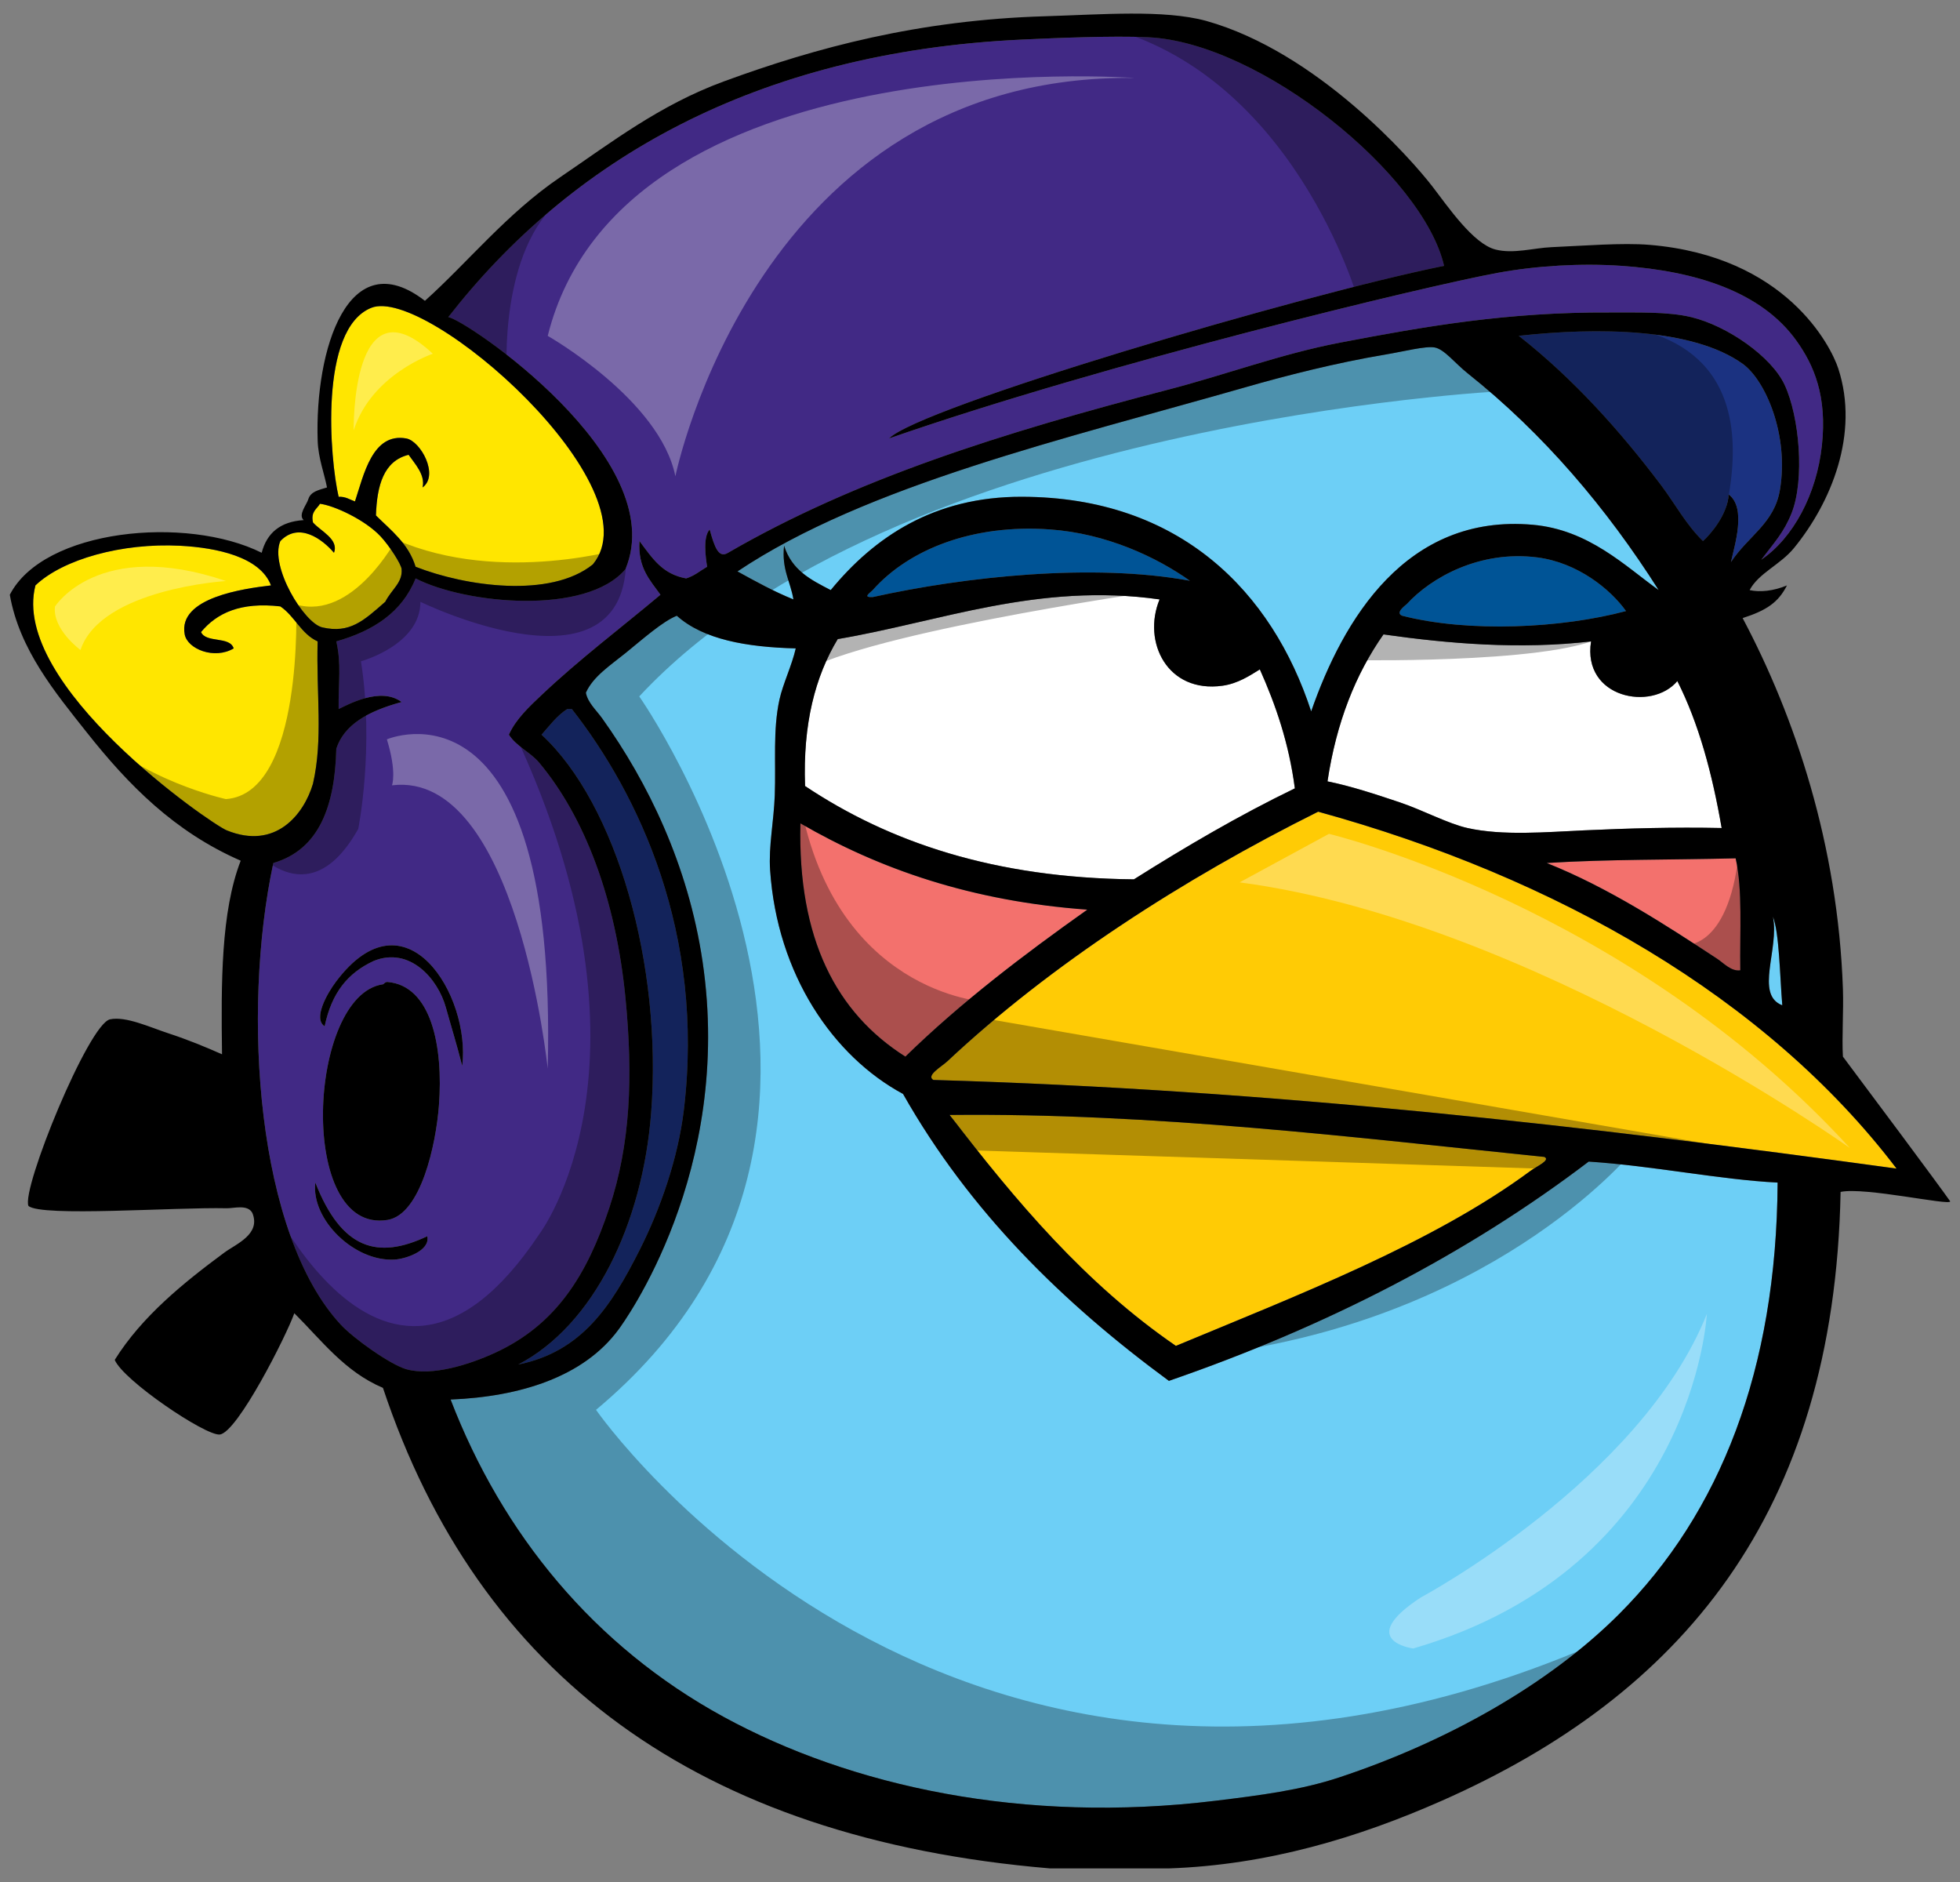 <?xml version="1.0" encoding="utf-8"?>
<!-- Generator: Adobe Illustrator 17.0.0, SVG Export Plug-In . SVG Version: 6.00 Build 0)  -->
<!DOCTYPE svg PUBLIC "-//W3C//DTD SVG 1.1//EN" "http://www.w3.org/Graphics/SVG/1.1/DTD/svg11.dtd">
<svg version="1.1" id="BIRD" xmlns="http://www.w3.org/2000/svg" xmlns:xlink="http://www.w3.org/1999/xlink" x="0px" y="0px"
	 width="200px" height="192px" viewBox="0 0 200 192" style="enable-background:new 0 0 200 192;" xml:space="preserve">
<rect x="0" y="0" width="200" height="192" fill="#808080" stroke="none"/>
<path id="color7" style="fill:#005496;" d="M107.14,54.012c5.763,0.413,10.866,2.817,14.278,5.236
	c-9.9-1.822-22.905-0.432-32.365,1.665c-1.003,0.041-0.398-0.329,0-0.713C92.759,56.027,99.287,53.449,107.14,54.012z
	 M156.878,56.867c-5.892-0.76-10.867,2.071-13.328,4.76c-0.1,0.108-1.232,0.884-0.475,1.189c6.819,1.749,16.277,1.28,22.846-0.476
	C164.324,60.1,160.975,57.397,156.878,56.867z"/>
<path id="color6" style="fill:#F3716D;" d="M177.582,98.99c-0.926,0.134-1.689-0.736-2.38-1.19
	c-5.133-3.374-11.072-7.25-17.372-9.757c6.193-0.391,12.853-0.315,19.276-0.476C177.836,90.802,177.519,95.086,177.582,98.99z
	 M92.385,107.795c5.664-5.52,12.017-10.354,18.563-14.992c-11.83-0.863-21.239-4.146-29.272-8.805
	C81.39,95.785,85.343,103.334,92.385,107.795z"/>
<path id="color5" style="fill:#FFCB05;" d="M193.527,119.219c-31.458-4.319-63.528-8.026-98.287-9.043
	c-0.784-0.452,0.854-1.366,1.428-1.904c10.529-9.874,24.083-18.618,37.838-25.464C158.821,89.502,180.251,101.764,193.527,119.219z
	 M96.906,113.746c6.749,8.799,13.862,17.233,23.084,23.559c12.369-5.146,26.219-10.483,36.173-17.848
	c0.642-0.475,2.089-1.097,1.429-1.428C138.089,116.034,117.829,113.528,96.906,113.746z"/>
<path id="color4" style="fill:#6DCFF6;" d="M80.961,61.151c-2.032-0.824-3.871-1.84-5.711-2.856
	c13.171-8.81,33.406-13.511,51.88-18.801c4.041-1.158,9.064-2.456,14.278-3.332c1.825-0.306,4.075-0.889,4.998-0.713
	c0.983,0.187,2.052,1.599,3.332,2.617c7.807,6.214,14.213,13.788,19.514,22.133c-3.43-2.451-7.13-6.158-12.851-6.664
	c-12.93-1.143-19.357,9.7-22.608,19.039c-3.976-12.175-13.372-21.854-29.509-21.894c-8.954-0.023-15.061,4.098-19.516,9.519
	c-2.04-1.054-3.96-2.011-4.759-4.522C79.745,58.084,80.662,59.31,80.961,61.151z M181.866,102.56
	c-0.247-2.976-0.306-7.417-0.954-9.043C181.583,96.805,179.034,101.48,181.866,102.56z M119.276,140.875
	c-10.836-7.964-20.33-17.271-27.129-29.272c-7.118-3.835-12.849-12.166-13.565-22.846c-0.163-2.425,0.378-4.957,0.476-7.615
	c0.125-3.407-0.201-6.649,0.476-9.758c0.35-1.608,1.265-3.474,1.666-5.235c-5.026-0.13-9.414-0.899-12.137-3.332
	c-1.437,0.567-3.474,2.379-5.235,3.808c-1.522,1.234-3.306,2.38-4.046,4.046c0.2,1.027,1.055,1.764,1.665,2.617
	c4.657,6.518,8.768,14.929,10.234,24.751c3.214,21.546-8.08,36.94-8.568,37.601c-3.556,4.828-10.043,6.852-17.135,7.139
	c5.287,13.738,14.657,25.172,27.844,32.365c13.03,7.107,30.602,10.949,50.215,8.568c4.523-0.551,8.69-1.082,12.612-2.38
	c10.899-3.607,21.32-9.421,28.558-16.658c10.309-10.31,16.078-24.944,16.182-44.027c-5.913-0.3-12.706-1.713-19.277-2.142
	C149.766,127.892,135.437,135.299,119.276,140.875z"/>
<path id="color3" style="fill:#FFE600;" d="M60.495,57.582c-4.335,3.485-12.985,2.244-18.086,0.238
	c-0.724-2.37-2.494-3.694-4.046-5.236c0.106-3.067,0.788-5.558,3.332-6.187c0.649,0.937,1.717,2.042,1.428,3.331
	c1.702-1.246-0.194-4.733-1.665-4.998c-3.467-0.624-4.345,3.751-5.236,6.426c-0.529-0.185-0.928-0.5-1.665-0.476
	c-0.892-3.795-2.039-17.117,3.331-19.276C43.563,29.122,66.951,49.769,60.495,57.582z M32.651,51.394
	c-0.322,0.551-0.957,0.789-0.713,1.905c0.757,0.876,2.67,1.707,2.141,3.093c-1.178-1.382-3.581-3.183-5.474-1.19
	c-1.099,2.581,2.42,8.378,4.284,8.805c2.79,0.64,4.202-0.66,6.425-2.618c0.655-1.279,1.786-1.95,1.666-3.331
	c-0.044-0.504-1.245-2.372-2.142-3.331C37.242,53.015,34.064,51.562,32.651,51.394z M32.413,65.435
	c-1.692-0.766-2.338-2.58-3.808-3.57c-4.037-0.467-6.473,0.666-8.091,2.618c0.516,1.149,2.937,0.393,3.331,1.666
	c-1.953,1.168-4.713,0.075-4.998-1.428c-0.71-3.753,6.043-4.675,8.805-4.998c-1.096-2.907-5.512-3.85-9.281-4.046
	c-5.92-0.307-11.95,1.372-14.755,4.046C1,69.882,21.494,84.043,23.132,84.711c4.995,2.038,7.883-1.634,8.805-4.759
	C32.984,75.374,32.26,70.803,32.413,65.435z"/>
<path id="color2" style="fill:#1B3281;" d="M181.627,49.966c-0.575,3.443-3.229,4.688-4.997,7.378
	c0.342-1.636,1.621-5.518-0.238-6.901c-0.097,2.032-1.834,4.059-2.617,4.76c-1.724-1.674-2.853-3.812-4.285-5.712
	c-4.137-5.488-8.939-10.856-14.516-15.231c8.054-0.884,17.757-0.791,22.846,2.856C180.154,38.788,182.562,44.368,181.627,49.966z
	 M57.878,72.336c-1.062,0.684-1.798,1.693-2.618,2.618c7.68,7.098,12.341,23.538,11.185,38.553
	c-0.876,11.367-5.858,21.684-13.565,25.702c6.493-1.305,9.505-5.986,12.375-11.661c2.138-4.228,3.933-9.402,4.522-14.28
	c2.177-18.052-4.627-32.257-11.423-40.932C58.195,72.336,58.036,72.336,57.878,72.336z"/>
<path id="color1" style="fill:#412985;" d="M183.293,34.735c-3.542-4.929-10.159-7.083-17.848-7.615
	c-4.079-0.283-8.622-0.017-12.613,0.714c-7.234,1.325-40.009,9.202-62.114,16.897c3.148-3.184,41.76-14.596,56.64-17.61
	c-2.113-9.229-18.731-22.802-30.223-23.322c-3.654-0.166-9.494,0.082-12.85,0.238C76.88,5.311,58.089,16.515,45.74,32.355
	c1.648,0.157,22.786,14.411,18.087,25.702c-3.981,4.756-16.328,3.571-21.419,0.952c-1.378,3.46-4.321,5.357-8.091,6.425
	c0.533,2.349,0.205,4.088,0.238,6.901c0.865-0.398,4.27-2.33,6.425-0.713c-3.514,0.952-5.874,2.35-6.663,4.759
	c-0.145,5.884-1.76,10.297-6.426,11.662c-3.273,15.317-1.669,37.933,6.901,47.119c1.32,1.416,5.041,4.057,6.664,4.523
	c2.621,0.751,6.477-0.487,9.043-1.666c6.249-2.871,9.386-7.927,11.662-14.755c2.182-6.548,2.441-13.434,1.666-21.418
	c-0.99-10.188-4.186-18.507-8.805-24.036c-0.9-1.077-2.32-1.65-3.094-2.856c0.686-1.571,2.123-2.902,3.332-4.046
	c3.9-3.687,8.098-6.843,12.136-10.233c-1.058-1.48-2.326-2.751-2.141-5.474c1.358,1.819,2.345,3.367,4.759,3.808
	c0.849-0.261,1.361-0.731,2.142-1.19c-0.153-0.979-0.443-3.025,0.259-3.803c0.508,1.846,0.923,2.975,1.882,2.375
	c12.974-7.516,27.911-12.225,44.978-16.658c5.778-1.501,11.441-3.621,17.373-4.76c8.828-1.695,17.23-3.149,27.606-3.093
	c2.794,0.015,5.902-0.107,8.33,0.476c3.647,0.875,8.165,4.001,9.519,6.901c1.521,3.259,2.065,9.685,0.714,13.089
	c-0.797,2.006-1.773,2.997-3.094,4.759c3.272-2.239,5.651-6.687,6.186-11.661C186.454,40.41,185.109,37.261,183.293,34.735z
	 M40.267,128.5c-4.115,0.243-8.546-4.099-8.092-7.854c2.683,6.805,6.344,7.883,11.423,5.474
	C43.927,127.603,41.386,128.434,40.267,128.5z M44.788,112.793c-0.298,3.924-1.831,11.099-5.236,11.662
	c-9.26,1.53-8.165-22.94-0.476-24.037c0.089-0.013,0.217-0.259,0.476-0.237C43.999,100.563,45.249,106.718,44.788,112.793z
	 M47.168,108.748c-0.638-2.48-1.137-4.034-1.666-5.949c-0.816-2.958-3.706-6.257-7.378-4.76c-2.65,1.235-4.276,3.237-4.997,6.663
	c-1.208-0.768,0.246-3.337,1.152-4.545C41.416,90.636,48.05,101.594,47.168,108.748z"/>
<path id="fill" style="fill:#FFFFFF;" d="M175.678,84.473c-4.851-0.103-9.536,0.034-14.041,0.238
	c-3.857,0.176-8.284,0.571-11.899-0.238c-1.988-0.444-4.577-1.837-6.902-2.618c-2.53-0.849-4.976-1.655-7.377-2.142
	c0.902-6,2.864-10.939,5.711-14.992c6.681,0.949,13.954,1.556,21.181,0.713c-0.908,5.801,6.218,7.157,8.805,4.046
	C173.341,73.8,174.722,78.925,175.678,84.473z M124.75,69.957c-5.639,0.791-8.209-4.482-6.426-8.805
	c-12.356-1.756-22.467,2.293-32.842,4.046c-2.292,3.816-3.567,8.649-3.331,14.993c8.613,5.746,19.336,9.379,33.555,9.519
	c5.257-3.31,10.648-6.487,16.421-9.281c-0.607-4.63-1.955-8.518-3.571-12.137C127.556,68.91,126.323,69.736,124.75,69.957z"/>
<path id="outline" d="M43.598,126.121c0.329,1.483-2.212,2.313-3.331,2.379c-4.115,0.243-8.546-4.099-8.092-7.854
	C34.858,127.452,38.519,128.529,43.598,126.121z M199,122.56c0,0.476-8.709-1.487-11.184-0.962
	c-0.637,33.033-16.466,51.406-40.696,62.114c-8.509,3.76-17.78,6.556-27.844,6.901c-4.045,0-8.091,0-12.136,0
	c-35.992-3.038-58.302-19.756-68.064-49.024c-3.903-1.651-6.26-4.846-9.043-7.615c-0.806,2.291-5.818,12.204-7.615,12.374
	c-1.465,0.139-9.85-5.528-10.71-7.614c2.778-4.447,7.06-7.896,11.185-10.947c1.184-0.875,3.754-1.862,2.856-4.046
	c-0.493-0.902-1.883-0.459-2.617-0.476c-5.243-0.124-18.917,0.907-20.228-0.237c-0.743-1.703,6.135-18.586,8.329-19.039
	c1.622-0.335,4.063,0.811,5.949,1.428c1.964,0.641,3.828,1.41,5.474,2.141c-0.101-7.319-0.109-14.547,1.905-19.752
	c-6.758-2.95-11.44-7.698-15.707-13.089c-3.222-4.07-6.87-8.433-7.853-14.04c3.457-6.723,18.025-8.114,25.702-4.284
	c0.523-2.015,1.895-3.182,4.284-3.332c-0.601-0.54,0.314-1.576,0.476-2.142c0.25-0.782,1.055-0.925,1.904-1.19
	c-0.249-1.339-0.895-2.996-0.952-4.76C32.11,35.646,35.54,24.646,43.361,30.69c4.393-3.944,8.356-8.914,13.803-12.613
	c5.195-3.527,10.143-7.363,16.658-9.757c9.502-3.491,19.968-6.283,32.841-6.663c5.684-0.168,12.085-0.707,16.421,0.476
	c11.305,3.173,20.912,14.074,23.084,16.897c1.597,2.075,4.165,5.844,6.426,6.426c1.835,0.472,3.887-0.158,5.711-0.239
	c3.327-0.146,7.252-0.464,9.996-0.238c13.933,1.15,18.527,10.325,19.277,12.613c2.177,6.651-0.725,13.681-4.523,18.325
	c-1.388,1.698-3.605,2.553-4.521,4.284c1.045,0.239,2.444,0.094,3.808-0.476c-0.88,1.737-2.088,2.549-4.522,3.332
	c5.335,10.057,9.723,23.101,10.233,37.839c0.078,2.264-0.117,4.933,0,6.901C190.493,111.052,197.822,120.868,199,122.56z
	 M181.866,102.56c-0.247-2.976-0.306-7.417-0.954-9.043C181.583,96.805,179.034,101.48,181.866,102.56z M181.627,49.966
	c0.935-5.598-1.474-11.178-3.807-12.851c-5.088-3.646-14.792-3.74-22.846-2.856c5.577,4.375,10.379,9.742,14.516,15.231
	c1.432,1.9,2.561,4.038,4.285,5.712c0.784-0.701,2.521-2.728,2.617-4.76c1.859,1.384,0.58,5.266,0.238,6.901
	C178.398,54.654,181.052,53.409,181.627,49.966z M177.106,87.567c-6.423,0.162-13.083,0.085-19.276,0.476
	c6.299,2.507,12.239,6.383,17.372,9.757c0.691,0.454,1.454,1.324,2.38,1.19C177.519,95.086,177.836,90.802,177.106,87.567z
	 M115.707,89.709c5.257-3.31,10.648-6.487,16.421-9.281c-0.607-4.63-1.955-8.518-3.571-12.137c-1.001,0.619-2.234,1.446-3.807,1.666
	c-5.639,0.791-8.209-4.482-6.426-8.805c-12.356-1.756-22.467,2.293-32.842,4.046c-2.292,3.816-3.567,8.649-3.331,14.993
	C90.764,85.936,101.488,89.569,115.707,89.709z M81.676,83.998c-0.285,11.787,3.668,19.336,10.709,23.797
	c5.664-5.52,12.017-10.354,18.563-14.992C99.118,91.94,89.708,88.657,81.676,83.998z M89.053,60.913
	c9.46-2.097,22.465-3.488,32.365-1.665c-3.412-2.419-8.515-4.823-14.278-5.236c-7.853-0.563-14.381,2.015-18.087,6.188
	C88.654,60.584,88.049,60.954,89.053,60.913z M133.793,72.575c3.25-9.339,9.678-20.182,22.608-19.039
	c5.721,0.506,9.422,4.213,12.851,6.664c-5.301-8.344-11.707-15.919-19.514-22.133c-1.28-1.019-2.349-2.431-3.332-2.617
	c-0.923-0.176-3.173,0.408-4.998,0.713c-5.214,0.876-10.237,2.174-14.278,3.332c-18.474,5.289-38.709,9.991-51.88,18.801
	c1.84,1.015,3.679,2.032,5.711,2.856c-0.3-1.842-1.217-3.067-0.952-5.474c0.799,2.511,2.719,3.468,4.759,4.522
	c4.455-5.422,10.562-9.542,19.516-9.519C120.421,50.721,129.817,60.4,133.793,72.575z M156.878,56.867
	c-5.892-0.76-10.867,2.071-13.328,4.76c-0.1,0.108-1.232,0.884-0.475,1.189c6.819,1.749,16.277,1.28,22.846-0.476
	C164.324,60.1,160.975,57.397,156.878,56.867z M135.459,79.714c2.401,0.487,4.847,1.293,7.377,2.142
	c2.324,0.781,4.914,2.174,6.902,2.618c3.615,0.809,8.042,0.413,11.899,0.238c4.505-0.204,9.19-0.341,14.041-0.238
	c-0.956-5.549-2.337-10.673-4.521-14.993c-2.587,3.112-9.713,1.755-8.805-4.046c-7.227,0.843-14.5,0.236-21.181-0.713
	C138.323,68.775,136.361,73.714,135.459,79.714z M34.555,50.68c0.738-0.024,1.137,0.291,1.665,0.476
	c0.89-2.675,1.769-7.049,5.236-6.426c1.471,0.265,3.367,3.752,1.665,4.998c0.29-1.289-0.778-2.395-1.428-3.331
	c-2.544,0.629-3.226,3.12-3.332,6.187c1.552,1.542,3.322,2.866,4.046,5.236c5.101,2.006,13.751,3.246,18.086-0.238
	c6.457-7.813-16.932-28.459-22.608-26.178C32.516,33.563,33.664,46.885,34.555,50.68z M32.89,64.007
	c2.79,0.64,4.202-0.66,6.425-2.618c0.655-1.279,1.786-1.95,1.666-3.331c-0.044-0.504-1.245-2.372-2.142-3.331
	c-1.597-1.711-4.775-3.164-6.188-3.332c-0.322,0.551-0.957,0.789-0.713,1.905c0.757,0.876,2.67,1.707,2.141,3.093
	c-1.178-1.382-3.581-3.183-5.474-1.19C27.507,57.783,31.026,63.58,32.89,64.007z M31.937,79.952
	c1.046-4.578,0.322-9.149,0.476-14.517c-1.692-0.766-2.338-2.58-3.808-3.57c-4.037-0.467-6.473,0.666-8.091,2.618
	c0.516,1.149,2.937,0.393,3.331,1.666c-1.953,1.168-4.713,0.075-4.998-1.428c-0.71-3.753,6.043-4.675,8.805-4.998
	c-1.096-2.907-5.512-3.85-9.281-4.046c-5.92-0.307-11.95,1.372-14.755,4.046C1,69.882,21.494,84.043,23.132,84.711
	C28.127,86.75,31.015,83.077,31.937,79.952z M50.499,138.019c6.249-2.871,9.386-7.927,11.662-14.755
	c2.182-6.548,2.441-13.434,1.666-21.418c-0.99-10.188-4.186-18.507-8.805-24.036c-0.9-1.077-2.32-1.65-3.094-2.856
	c0.686-1.571,2.123-2.902,3.332-4.046c3.9-3.687,8.098-6.843,12.136-10.233c-1.058-1.48-2.326-2.751-2.141-5.474
	c1.358,1.819,2.345,3.367,4.759,3.808c0.849-0.261,1.361-0.731,2.142-1.19c-0.153-0.979-0.443-3.025,0.259-3.803
	c0.508,1.846,0.923,2.975,1.882,2.375c12.974-7.516,27.911-12.225,44.978-16.658c5.778-1.501,11.441-3.621,17.373-4.76
	c8.828-1.695,17.23-3.149,27.606-3.093c2.794,0.015,5.902-0.107,8.33,0.476c3.647,0.875,8.165,4.001,9.519,6.901
	c1.521,3.259,2.065,9.685,0.714,13.089c-0.797,2.006-1.773,2.997-3.094,4.759c3.272-2.239,5.651-6.687,6.186-11.661
	c0.543-5.035-0.802-8.183-2.617-10.709c-3.542-4.929-10.159-7.083-17.848-7.615c-4.079-0.283-8.622-0.017-12.613,0.714
	c-7.234,1.325-40.009,9.202-62.114,16.897c3.148-3.184,41.76-14.596,56.64-17.61c-2.113-9.229-18.731-22.802-30.223-23.322
	c-3.654-0.166-9.494,0.082-12.85,0.238C76.88,5.311,58.089,16.515,45.74,32.355c1.648,0.157,22.786,14.411,18.087,25.702
	c-3.981,4.756-16.328,3.571-21.419,0.952c-1.378,3.46-4.321,5.357-8.091,6.425c0.533,2.349,0.205,4.088,0.238,6.901
	c0.865-0.398,4.27-2.33,6.425-0.713c-3.514,0.952-5.874,2.35-6.663,4.759c-0.145,5.884-1.76,10.297-6.426,11.662
	c-3.273,15.317-1.669,37.933,6.901,47.119c1.32,1.416,5.041,4.057,6.664,4.523C44.078,140.436,47.934,139.198,50.499,138.019z
	 M66.445,113.507c-0.876,11.367-5.858,21.684-13.565,25.702c6.493-1.305,9.505-5.986,12.375-11.661
	c2.138-4.228,3.933-9.402,4.522-14.28c2.177-18.052-4.627-32.257-11.423-40.932c-0.159,0-0.318,0-0.476,0
	c-1.062,0.684-1.798,1.693-2.618,2.618C62.94,82.052,67.601,98.492,66.445,113.507z M181.389,120.646
	c-5.913-0.3-12.706-1.713-19.277-2.142c-12.347,9.388-26.675,16.795-42.836,22.371c-10.836-7.964-20.33-17.271-27.129-29.272
	c-7.118-3.835-12.849-12.166-13.565-22.846c-0.163-2.425,0.378-4.957,0.476-7.615c0.125-3.407-0.201-6.649,0.476-9.758
	c0.35-1.608,1.265-3.474,1.666-5.235c-5.026-0.13-9.414-0.899-12.137-3.332c-1.437,0.567-3.474,2.379-5.235,3.808
	c-1.522,1.234-3.306,2.38-4.046,4.046c0.2,1.027,1.055,1.764,1.665,2.617c4.657,6.518,8.768,14.929,10.234,24.751
	c3.214,21.546-8.08,36.94-8.568,37.601c-3.556,4.828-10.043,6.852-17.135,7.139c5.287,13.738,14.657,25.172,27.844,32.365
	c13.03,7.107,30.602,10.949,50.215,8.568c4.523-0.551,8.69-1.082,12.612-2.38c10.899-3.607,21.32-9.421,28.558-16.658
	C175.516,154.363,181.285,139.729,181.389,120.646z M119.99,137.305c12.369-5.146,26.219-10.483,36.173-17.848
	c0.642-0.475,2.089-1.097,1.429-1.428c-19.503-1.995-39.763-4.501-60.685-4.283C103.655,122.544,110.768,130.979,119.99,137.305z
	 M193.527,119.219c-13.276-17.454-34.706-29.716-59.02-36.411c-13.755,6.845-27.309,15.59-37.838,25.464
	c-0.573,0.538-2.211,1.452-1.428,1.904C129.999,111.192,162.069,114.9,193.527,119.219z M39.552,100.181
	c-0.259-0.022-0.387,0.224-0.476,0.237c-7.69,1.097-8.784,25.566,0.476,24.037c3.405-0.563,4.938-7.737,5.236-11.662
	C45.249,106.718,43.999,100.563,39.552,100.181z M34.279,100.156c-0.906,1.208-2.36,3.777-1.152,4.545
	c0.722-3.425,2.347-5.427,4.997-6.663c3.672-1.497,6.562,1.801,7.378,4.76c0.529,1.915,1.028,3.469,1.666,5.949
	C48.05,101.594,41.416,90.636,34.279,100.156z"/>
<path id="shadow" style="opacity:0.3;" d="M162.549,167.814c0,0-38.598,42.18-102.006,1.654c0,0-16.266-17.369-17.644-27.569
	c0,0-13.509-1.654-17.368-23.433c0,0,12.957,32.255,29.498,7.443c0,0,13.233-17.369-2.481-51.003c0,0,18.746-28.395,98.42-40.525
	c0,0,37.22-10.477,22.332,26.466c0,0-12.681-19.85-19.85-20.952c0,0-62.03,3.032-88.221,31.153c0,0,30.601,43.56-4.411,72.783
	C60.819,143.829,96.935,195.934,162.549,167.814z M138.563,30.521l12.681-3.033C129.741-1.183,112.372,2.676,112.372,2.676
	C131.945,7.363,138.563,30.521,138.563,30.521z M36.558,84.556c0,0,1.654-8.27,0.276-17.093c0,0,6.065-1.654,6.065-6.065
	c0,0,22.055,10.752,20.952-5.514c0,0-12.682,3.86-23.434-0.827c0,0-4.412,8.271-10.201,6.616c0,0,0.827,19.299-7.168,19.85
	c0,0-8.822-1.93-14.06-7.444c0,0,10.477,10.752,16.541,12.13C25.53,86.21,31.32,93.929,36.558,84.556z M166.576,117.491
	c-1.328,1.568-16.521,18.734-47.036,21.102c0,0,28.775-10.731,38.16-19.348l-58.285-1.881l-4.135-6.065
	c-4.686-2.206,4.962-7.443,4.962-7.443l95.389,16.541L166.576,117.491z M165.678,117.401l-3.13-0.313l-0.681,0.454L165.678,117.401z
	 M57.233,20.32c0,0-10.476,7.72-12.957,11.303l7.443,6.341C51.719,37.964,50.892,25.558,57.233,20.32z M92.797,109.093l7.72-6.893
	c0,0-15.714-0.826-19.022-21.228C81.494,80.972,75.152,100.271,92.797,109.093z M171.644,96.411l6.617,5.513
	c1.929-7.169-0.827-14.887-0.827-14.887C176.33,97.237,171.644,96.411,171.644,96.411z M84.374,64.226l-1.911,3.995
	c8.51-4.168,37.169-8.163,37.169-8.163C102.437,57.105,84.374,64.226,84.374,64.226z M140.648,64.226l-1.911,3.126
	c0,0,22.405,0.348,25.532-2.952C164.269,64.4,147.249,65.094,140.648,64.226z"/>
<path id="highlight" style="opacity:0.3;fill:#FFFFFF;" d="M188.758,117.113c0,0-32.566-23.187-62.266-27.095l9.118-4.95
	C135.611,85.068,166.092,92.363,188.758,117.113z M55.89,34.266c0,0,11.463,6.513,13.026,14.329c0,0,8.337-41.163,46.895-40.642
	C115.811,7.952,63.445,4.045,55.89,34.266z M39.477,75.429c1.042,3.387,0.521,4.689,0.521,4.689
	c12.766-1.563,15.892,28.918,15.892,28.918C56.932,67.874,39.477,75.429,39.477,75.429z M36.09,43.905
	c1.824-5.732,8.076-7.816,8.076-7.816C35.829,28.274,36.09,43.905,36.09,43.905z M5.608,61.881
	c-0.261,2.345,2.605,4.429,2.605,4.429c2.084-6.253,14.85-7.034,14.85-7.034C10.037,54.847,5.608,61.881,5.608,61.881z
	 M144.99,162.966c-6.774,4.429-0.782,5.211-0.782,5.211c28.658-8.337,29.961-34.129,29.961-34.129
	C167.395,150.981,144.99,162.966,144.99,162.966z"/>
</svg>
